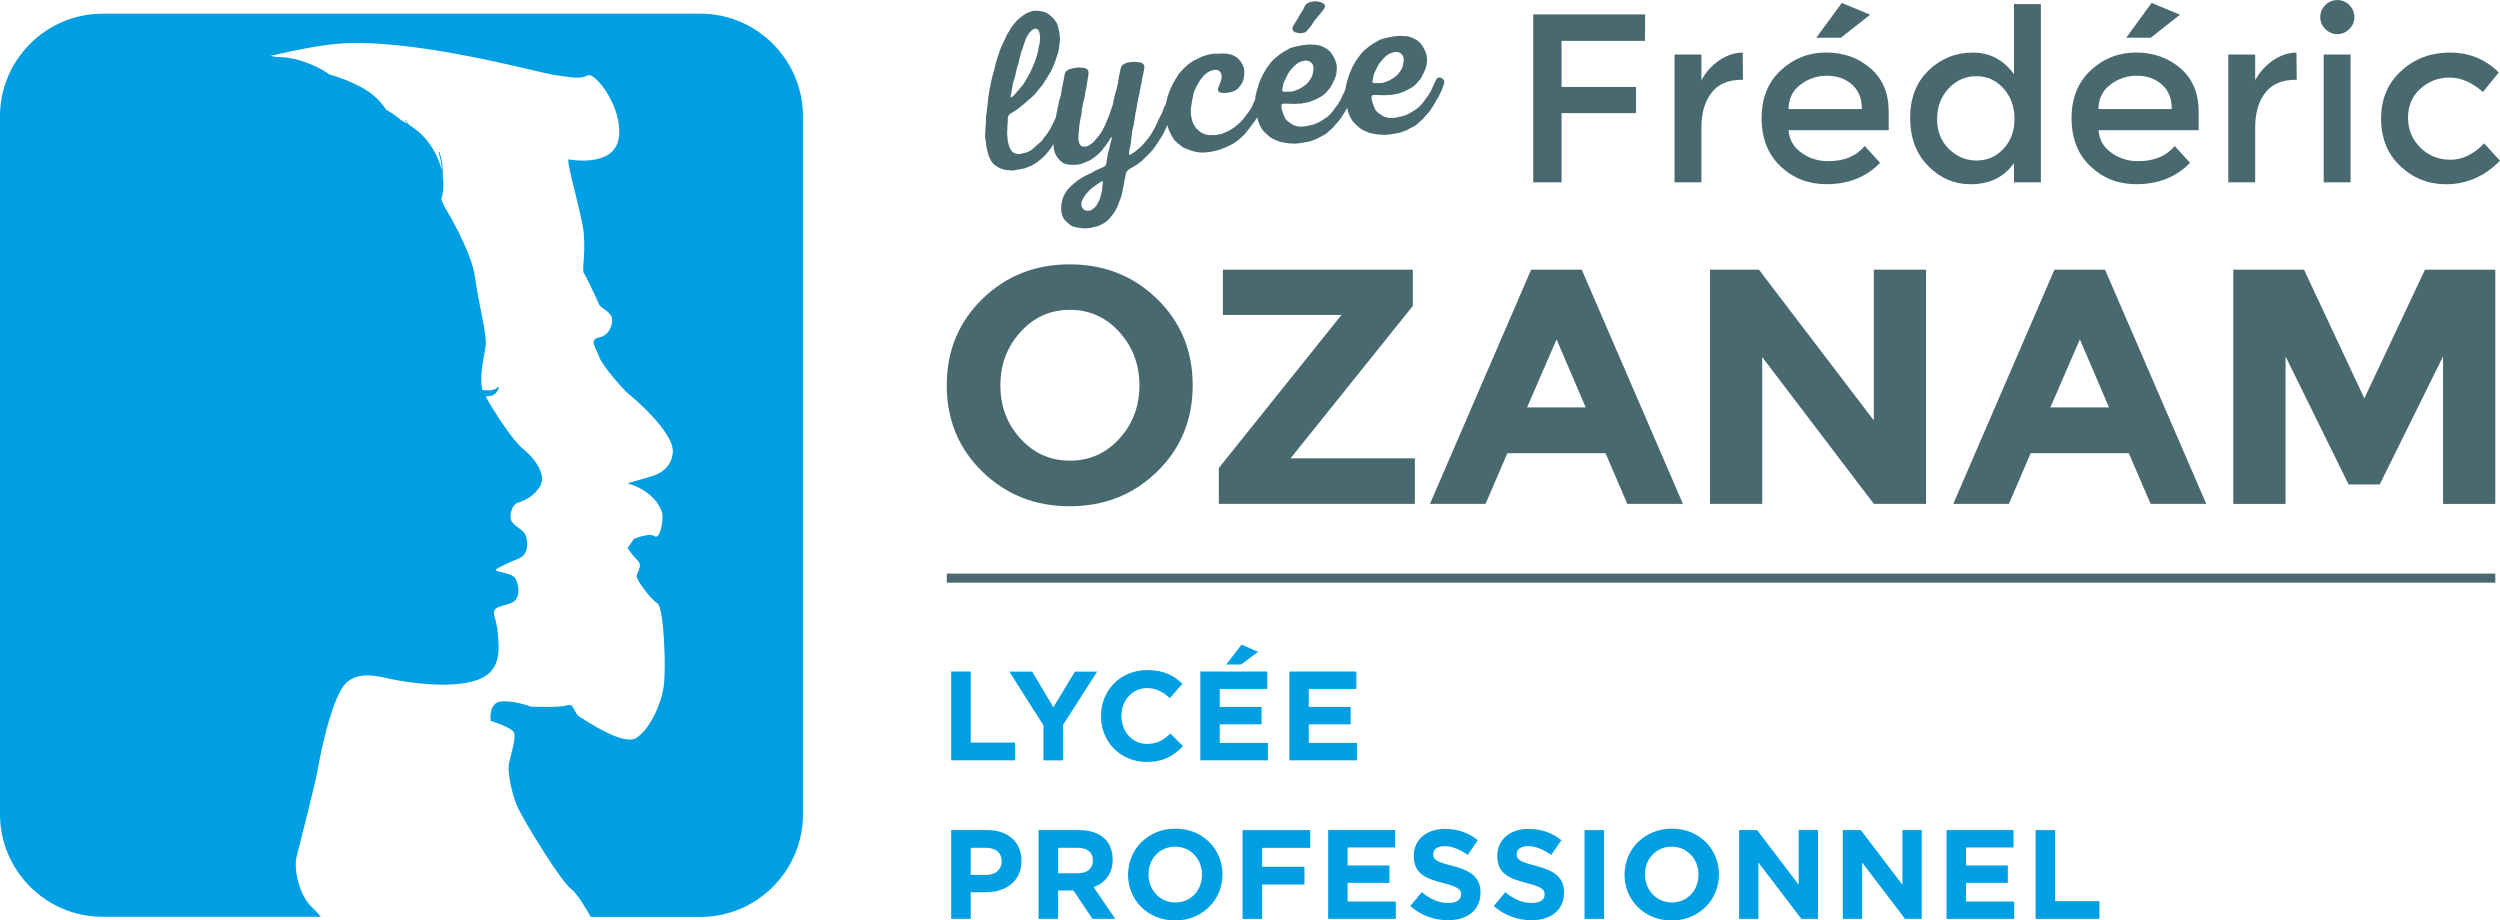 <?xml version="1.0" encoding="UTF-8"?>
<svg id="Calque_2" data-name="Calque 2" xmlns="http://www.w3.org/2000/svg" viewBox="0 0 394.17 145.13">
  <defs>
    <style>
      .cls-1 {
        fill: #009fe3;
      }

      .cls-2 {
        fill: #496971;
      }
    </style>
  </defs>
  <g id="Calque_1-2" data-name="Calque 1">
    <polygon class="cls-2" points="246.21 6.44 246.21 13.71 257.95 13.71 257.95 17.84 246.21 17.84 246.21 28.75 241.74 28.75 241.74 2.27 259.39 2.27 259.36 6.44 246.21 6.44"/>
    <path class="cls-2" d="M274.58,12.58c-2.1,0-3.67.68-4.73,2.05-1.06,1.36-1.59,3.19-1.59,5.49v8.63h-4.24V8.6h4.24v4.05c.68-1.26,1.61-2.3,2.78-3.11,1.17-.81,2.42-1.23,3.73-1.25l.04,4.28h-.23Z"/>
    <path class="cls-2" d="M297.8,20.53h-15.8c.1,1.47.77,2.65,2.01,3.54,1.24.9,2.65,1.34,4.24,1.34,2.52,0,4.44-.8,5.76-2.39l2.42,2.65c-2.17,2.25-5,3.37-8.48,3.37-2.83,0-5.23-.94-7.22-2.82-1.98-1.88-2.98-4.41-2.98-7.58s1.01-5.69,3.03-7.56c2.02-1.87,4.4-2.8,7.14-2.8s5.07.83,6.99,2.48c1.92,1.65,2.88,3.93,2.88,6.84v2.92ZM282.01,17.2h11.55c0-1.69-.53-2.99-1.59-3.9-1.06-.91-2.37-1.36-3.92-1.36s-2.95.47-4.19,1.42c-1.24.95-1.86,2.23-1.86,3.85M290.23,5.95h-3.86l4.02-5.49,4.47,1.86-4.62,3.64Z"/>
    <path class="cls-2" d="M304.01,26.17c-1.89-1.92-2.84-4.44-2.84-7.58s.97-5.63,2.92-7.5c1.94-1.87,4.26-2.8,6.95-2.8s4.85,1.14,6.5,3.41V.64h4.24v28.11h-4.24v-3.03c-1.57,2.22-3.85,3.33-6.86,3.33-2.55,0-4.77-.96-6.67-2.88M305.42,18.77c0,1.93.62,3.5,1.86,4.72,1.24,1.21,2.69,1.82,4.36,1.82s3.08-.61,4.24-1.84c1.16-1.23,1.74-2.8,1.74-4.72s-.58-3.52-1.74-4.81c-1.16-1.29-2.59-1.93-4.28-1.93s-3.14.64-4.36,1.93c-1.21,1.29-1.82,2.9-1.82,4.83"/>
    <path class="cls-2" d="M346.67,20.53h-15.8c.1,1.47.77,2.65,2.01,3.54,1.24.9,2.65,1.34,4.24,1.34,2.52,0,4.44-.8,5.76-2.39l2.42,2.65c-2.17,2.25-5,3.37-8.49,3.37-2.83,0-5.23-.94-7.22-2.82-1.98-1.88-2.97-4.41-2.97-7.58s1.01-5.69,3.03-7.56c2.02-1.87,4.4-2.8,7.14-2.8s5.07.83,6.99,2.48c1.92,1.65,2.88,3.93,2.88,6.84v2.92ZM330.87,17.2h11.55c0-1.69-.53-2.99-1.59-3.9-1.06-.91-2.37-1.36-3.92-1.36s-2.95.47-4.19,1.42c-1.24.95-1.86,2.23-1.86,3.85M339.09,5.95h-3.86l4.01-5.49,4.47,1.86-4.62,3.64Z"/>
    <path class="cls-2" d="M361.89,12.58c-2.1,0-3.67.68-4.73,2.05-1.06,1.36-1.59,3.19-1.59,5.49v8.63h-4.24V8.6h4.24v4.05c.68-1.26,1.61-2.3,2.78-3.11,1.17-.81,2.42-1.23,3.73-1.25l.04,4.28h-.23Z"/>
    <path class="cls-2" d="M366.63,4.58c-.53-.53-.8-1.16-.8-1.89s.27-1.36.8-1.89c.53-.53,1.16-.79,1.89-.79s1.36.26,1.89.79c.53.53.8,1.16.8,1.89s-.27,1.36-.8,1.89c-.53.53-1.16.8-1.89.8s-1.36-.27-1.89-.8M370.61,28.75h-4.24V8.6h4.24v20.15Z"/>
    <path class="cls-2" d="M385.68,29.05c-2.8,0-5.21-.95-7.23-2.86-2.02-1.91-3.03-4.4-3.03-7.48s1.06-5.59,3.16-7.52c2.11-1.93,4.68-2.9,7.71-2.9s5.59,1.05,7.69,3.14l-2.5,3.07c-1.74-1.52-3.5-2.27-5.26-2.27s-3.3.59-4.6,1.76c-1.3,1.17-1.95,2.69-1.95,4.55s.64,3.43,1.93,4.72c1.29,1.29,2.87,1.93,4.75,1.93s3.66-.86,5.32-2.58l2.5,2.73c-2.45,2.48-5.28,3.71-8.49,3.71"/>
    <path class="cls-2" d="M182.45,74.35c-3.73,3.64-8.33,5.47-13.79,5.47s-10.05-1.82-13.79-5.47c-3.73-3.64-5.6-8.18-5.6-13.6s1.87-9.96,5.6-13.6c3.73-3.65,8.33-5.47,13.79-5.47s10.05,1.82,13.79,5.47c3.73,3.64,5.6,8.18,5.6,13.6s-1.87,9.96-5.6,13.6M179.65,60.77c0-3.29-1.06-6.1-3.17-8.43-2.11-2.32-4.71-3.49-7.79-3.49s-5.68,1.16-7.79,3.49c-2.11,2.32-3.17,5.13-3.17,8.43s1.06,6.09,3.17,8.4c2.11,2.31,4.71,3.46,7.79,3.46s5.68-1.15,7.79-3.46c2.11-2.31,3.17-5.1,3.17-8.4"/>
    <polygon class="cls-2" points="192.17 79.44 192.17 73.79 211.51 49.65 192.81 49.65 192.81 42.52 222.76 42.52 222.76 48.23 203.48 72.26 223.08 72.26 223.08 79.44 192.17 79.44"/>
    <path class="cls-2" d="M256.57,79.44l-3.43-7.98h-15.48l-3.43,7.98h-8.77l15.95-36.92h7.98l15.95,36.92h-8.77ZM245.42,53.51l-4.65,10.72h9.24l-4.59-10.72Z"/>
    <polygon class="cls-2" points="295.44 42.52 303.68 42.52 303.68 79.44 295.44 79.44 277.85 56.31 277.85 79.44 269.61 79.44 269.61 42.52 277.33 42.52 295.44 66.29 295.44 42.52"/>
    <path class="cls-2" d="M339.08,79.44l-3.43-7.98h-15.48l-3.43,7.98h-8.77l15.95-36.92h7.98l15.95,36.92h-8.77ZM327.93,53.51l-4.65,10.72h9.24l-4.59-10.72Z"/>
    <polygon class="cls-2" points="385.19 56.2 375.21 76.38 370.3 76.38 360.36 56.2 360.36 79.45 352.12 79.45 352.12 42.52 363.27 42.52 372.78 62.81 382.34 42.52 393.43 42.52 393.43 79.45 385.19 79.45 385.19 56.2"/>
    <rect class="cls-2" x="149.28" y="90.44" width="244.15" height="1.43"/>
    <g>
      <polygon class="cls-2" points="204.29 5.12 205.09 5.26 205.47 5.18 205.86 5.08 206.14 4.76 206.72 4.07 207.21 3.31 208.65 1.57 208.86 1.2 208.93 .84 208.69 .58 208.36 .39 207.99 .29 207.63 .21 207.24 .22 206.85 .25 206.47 .36 206.13 .5 205.83 .78 205.65 1.12 205.47 1.49 204.83 2.51 204.65 2.88 204 3.9 203.82 4.27 203.75 4.64 203.96 4.94 204.29 5.12"/>
      <path class="cls-2" d="M227.45,12.39l-.37-.18-.35.03-.26.24-.18.37-.17.41-.18.34-.18.37-.17.41-.22.34-.21.38-.25.31-.5.69-.25.31-.29.31-.29.28-.4.29-.47.29-.5.3-.44.22-.38.14-.34.1-.38.07-.49.12-.81.08-.43-.03-.36-.07-.41-.14-.68-.43-.31-.26-.28-.29-.18-.37-.14-.34-.14-.38-.11-.38-.07-.38v-.32s.09-.19.09-.19l.17-.05h.32s.42,0,.42,0l.82.03h.39s.42-.04.42-.04h.43s1.22-.23,1.22-.23l.38-.14.41-.15.75-.36.37-.21.34-.21.33-.28.29-.28.54-.66.22-.34.53-1.12.14-.4.1-.44.06-.86-.04-.42-.11-.42-.15-.41-.18-.37-.21-.37-.25-.37-.28-.29-.35-.29-.38-.21-.37-.18-.4-.14-.44-.1-.86-.06h-.46s-.84.09-.84.09l-.84.15-.42.11-.45.11-.41.15-1.11.64-.37.25-.33.24-.33.28-.36.28-.29.31-.29.35-.5.69-.25.38-.43.75-.21.45-.12.26-.2.48-.14.4-.1.4-.14.4-.1.44-.1.4-.06.41-.06.13-.17.41-.18.34-.18.37-.17.41-.22.34-.21.38-.25.31-.5.69-.25.31-.29.31-.29.28-.4.29-.47.29-.5.3-.44.22-.38.14-.35.1-.38.07-.49.12-.81.08-.43-.03-.36-.07-.4-.14-.68-.43-.31-.25-.28-.29-.18-.37-.14-.34-.14-.38-.11-.38-.07-.38v-.32s.09-.19.09-.19l.17-.05h.32s.43,0,.43,0l.82.03h.39s.42-.04.42-.04h.42s1.22-.23,1.22-.23l.38-.14.41-.15.75-.36.37-.21.34-.21.33-.28.29-.28.54-.66.22-.34.53-1.12.14-.41.1-.44.06-.86-.04-.42-.11-.42-.15-.41-.18-.37-.21-.37-.25-.37-.28-.29-.35-.29-.38-.21-.37-.18-.4-.14-.44-.1-.86-.06h-.46s-.84.09-.84.09l-.84.15-.42.11-.45.11-.41.15-1.11.64-.37.25-.33.25-.33.28-.36.28-.29.31-.29.35-.5.69-.25.38-.42.75-.21.45-.12.26-.2.48-.14.4-.1.4-.14.41-.1.44-.11.4-.06.43v.18s-.22.48-.22.48l-.18.37-.17.41-.22.34-.28.45-.29.35-.22.31-.25.34-.58.62-.66.56-.33.25-.37.25-.37.21-.41.18-.37.18-.41.15-.42.08-.42.11h-.89s-.43-.02-.43-.02l-.4-.1-.41-.17-.38-.21-.63-.58-.25-.37-.21-.37-.15-.41-.11-.42-.08-.42-.04-.46v-.43s.03-.39.03-.39l.06-.43.07-.4.07-.43.1-.4.06-.43.11-.37.18-.41.36-.74.22-.34.21-.38.54-.66.29-.28.33-.25.37-.21.38-.14.42-.08.43.03.34.22.21.37.08.42-.06.47-.13.44-.17.44-.17.41-.07.4.17.3.37.14.39.03.81-.08.38-.07.38-.14.34-.17.33-.25.26-.31.25-.34.21-.38.14-.44.1-.4.03-.47v-.43s-.05-.42-.05-.42l-.15-.41-.18-.37-.25-.37-.28-.33-.35-.29-.38-.21-.41-.17-.4-.1-.5-.06-.47-.03-.35.03h-.85s-.46.05-.46.05l-.49.08-.38.11-.35.1-.38.14-.41.18-.37.21-.41.18-.34.21-.37.25-.4.29-.19.2-.36.32-.58.62-.29.35-.21.38-.22.34-.43.75-.18.37-.17.41-.18.37-.28.81-.13.51-.1.4-.07.36v.03s-.12.13-.12.13l-.18.37-.28.81-.21.38-.18.37-.21.38-.17.41-.18.37-.18.41-.24.41-.21.38-.18.3-.5.69-.32.39-.19.2-.32.39-.36.35-.43.36-.46.37-.4.29-.3.17-.15-.02-.05-.14.11-.72.1-.4.13-.87.03-.43.07-.4.03-.43.07-.4.1-.44.1-.4.07-.43.07-.4.06-.43.07-.4.06-.43.11-.4.13-.87.07-.4.07-.43.21-.8.07-.43.1-.47.04-.29.1-.47.07-.43.07-.4.1-.44.1-.4.07-.43.07-.4-.07-.38-.24-.26-.4-.14-.47-.06-.43-.03-.85.08-.45.11-.37.18-.3.24-.14.37-.1.4-.07.4-.1.4-.14.8-.03.39-.11.37-.07.4-.14.41-.21.8-.1.44-.1.4-.04.32-.1.4-.14.37-.42,1.21-.17.44-.17.41-.21.45-.11.3-.24.45-.21.41-.25.38-.31.42-.19.23-.35.39-.29.35-.73.5-.41.15h-.39s-.37-.11-.37-.11l-.24-.3-.11-.38-.08-.42.03-.39v-.43s.06-.4.06-.4l.06-.86.06-.43.1-.47.04-.29.1-.47.09-.51v-.28s.1-.51.1-.51l.07-.4.1-.44.1-.4.1-.44.13-.83.1-.4.2-1.3.07-.4.07-.43.03-.39-.07-.38-.27-.22-.4-.14-.39-.03-.43-.03-.46.04-.42.08-.42.11-.41.15-.33.28-.15.33-.07.43-.07.4-.1.44-.07.4-.1.4-.06.43-.07.4-.07.43-.1.4-.14.4-.1.44-.07.4-.1.4-.07.43-.1.4-.07.43-.03.23-.07.14-.35.75-.18.34-.18.37-.21.38-.43.68-.51.62-.22.34-.29.31-.4.32-.82.75-.33.24-.34.18-.38.14-.42.11-.38.11-.42.04-.36-.07-.37-.14-.31-.26-.21-.34-.18-.37-.22-.76-.11-1.2v-.39s.03-.43.03-.43v-.39s.03-.39.03-.39l.03-.43v-.39s.04-.32.04-.32l.09-.22.16-.19.94-.59.4-.29.33-.25.33-.28.3-.24.62-.56.3-.24.33-.28.29-.28.29-.31.25-.34.8-.96.87-1.36.21-.38.22-.34.36-.74.17-.41.14-.37.14-.4.11-.37.28-.81.07-.4.13-.87.06-.86-.08-.88-.08-.42-.22-.83-.18-.41-.25-.37-.28-.33-.31-.29-.35-.29-.34-.22-.41-.17-.4-.1-.43-.07h-.85s-.45.13-.45.13l-.38.14-.44.22-.27.17-.4.29-.66.56-.79.97-.22.34-.21.38-.22.34-.21.38-.17.41-.21.41-.12.26-.21.45-.18.37-.28.81-.11.36-.28.81-.21.8-.1.44-.1.4-.11.37-.21.8-.1.44-.1.4-.06.43-.1.4-.13.83-.07.4-.06.43-.03.43-.03.39-.13.87-.03.43-.07.4-.03.43v.43s-.14,2.15-.14,2.15v.43s.05.42.05.42l.08.42.04.42.15.84.11.38.1.35.15.41.22.44.25.37.28.29.34.25.34.22.41.17.4.14.47.1h.29s.47.07.47.07l.42-.04,1.64-.3.44-.18.27-.1.45-.18.33-.21.37-.21.36-.28.33-.28.26-.2.29-.28.29-.31.54-.66.25-.34.22-.34.16-.34v.22s.04.42.04.42l.07.38.11.42.18.37.21.34.24.3.28.29.31.26.37.18.4.1.5.06h.5s.25,0,.25,0l.46-.04.42-.08.41-.15.41-.18.44-.18.37-.21.37-.25.36-.28.33-.28.33-.32.32-.35.25-.34.29-.35.25-.38.25-.34.18-.3.19-.27.14-.05-.05.25-.21.8-.1.44-.31,1.2-.06.43-.07.4-.06.43-.08.33-.12.23-.23.16-.68.31-.41.18-.44.22-.23.16-1.22.58-.74.43-.37.25-.89.73-.42.4-.29.31-.25.34-.21.38-.21.41-.14.37-.1.43-.1.4v.43s-.02.43-.02.43l.04.42.11.42.14.38.21.34.28.29.31.29.31.26.34.22.8.21.47.06.29.04.47.03.85-.08.42-.11.45-.11.42-.11.37-.18.41-.22.37-.25.33-.28.29-.31.29-.35.5-.69.21-.38.18-.37.17-.41.14-.4.17-.44.14-.41.1-.4.1-.44.07-.4.1-.44.07-.4.06-.43.1-.4.07-.43.08-.33.12-.22.19-.2.26-.2,1.08-.64.36-.28.37-.25.29-.28.62-.59.32-.32.58-.63.5-.69.22-.34.28-.42.15-.26.28-.42.22-.34.21-.45.46-1.02.02.12.11.38.15.41.18.37.17.34.21.37.21.33.28.29.31.29.34.25.31.25.34.22.96.37.51.16.47.1.4.07.43.03h.39s.81-.08.81-.08l.84-.15.42-.11.38-.11.44-.18.41-.15.31-.14.75-.36.37-.21.67-.49.33-.28.59-.55.54-.66.28-.38.19-.23.57-.76.25-.34.19-.3.06-.09h0s.07.43.07.43l.15.41.14.38.43.74.28.33.62.58.31.25.34.25.48.2.26.12.44.17.44.1.4.07.43.07.39.03.43.03h.46s.81-.09.81-.09l1.22-.22.38-.11.38-.14.41-.15.34-.17.37-.21.37-.18.37-.21.33-.25.29-.28.33-.28.29-.28.25-.31.32-.35.19-.2.32-.39.22-.34.28-.42.12-.22.25-.41.21-.38.04-.07.03.13.08.42.15.41.14.38.43.74.28.33.62.58.31.25.34.25.48.2.26.12.44.17.44.1.4.07.43.07.39.03.43.03h.46s.81-.09.81-.09l1.22-.22.38-.11.38-.14.41-.15.34-.17.37-.21.37-.18.37-.21.33-.25.29-.28.33-.28.29-.28.25-.31.32-.35.19-.2.32-.39.21-.34.28-.42.12-.23.25-.41.21-.38.22-.34.18-.37.18-.34.18-.41.14-.37.14-.4.11-.37v-.36s-.24-.3-.24-.3ZM216.45,12.52l.07-.4.1-.4.17-.41.36-.74.21-.38.22-.34.26-.31.58-.62.33-.25.33-.21.41-.15.38-.11h.39s.4.1.4.1l.31.22.24.3.11.38v.39s-.13.8-.13.8l-.14.37-.21.38-.25.34-.25.31-.33.28-.33.24-.34.21-.37.21-.41.15-.38.14-.42.08h-.5s-.28,0-.28,0h-.39s-.15-.09-.15-.09l-.06-.21.08-.29ZM202.22,13.88l.07-.4.1-.4.18-.41.35-.74.21-.38.22-.34.26-.31.58-.62.33-.25.34-.21.41-.15.38-.11h.39s.4.1.4.1l.3.22.24.3.11.38v.39s-.13.79-.13.79l-.14.37-.21.38-.25.34-.25.31-.33.28-.33.24-.33.21-.37.21-.41.15-.38.14-.42.08h-.5s-.29,0-.29,0h-.39s-.15-.09-.15-.09l-.06-.21.08-.29ZM159.4,14.93l.21-1.19.06-.43.1-.4.14-.4.11-.37.1-.4.07-.4.21-.8.14-.4.1-.4.1-.44.1-.4.1-.44.14-.44.17-.41.27-.88.17-.44.17-.41.21-.38.28-.38.32-.35.34-.21.39-.04.3.18.17.34.07.38.04.39v.39s-.03.39-.03.39l-.07.4-.1.4-.07.4-.07.36-.1.4-.11.37-.14.44-.08.26-.17.44-.18.37-.14.37-.36.74-.18.34-.21.38-.22.34-.21.38-.22.34-.51.62-.54.62-.25.31-.29.28-.2.16-.14.05-.05-.14.04-.29ZM173.88,28.86l-.06.43-.03.39-.04.36-.07.36-.21.8-.17.41-.21.41-.21.38-.29.31-.33.28-.37.21-.46.04-.4-.1-.35-.29-.18-.41v-.46s.13-.44.13-.44l.24-.41.25-.38.29-.35.32-.35.29-.28.36-.28.33-.25.37-.25.3-.21.3-.17.21-.02v.25Z"/>
    </g>
    <path class="cls-1" d="M110.41,2.16H16.16C7.27,2.16,0,9.43,0,18.32v110.07c0,8.89,7.27,16.16,16.16,16.16h34.43c-.47-.56-.95-1.09-1.44-1.55-2.1-1.98-2.84-6.14-2.39-7.91.44-1.77,2.92-11.37,3.4-14.08.47-2.72,1.83-9.18,3.66-12.34,1.83-3.16,5.55-2.1,7.91-1.59,2.36.5,8.89,1.53,13.14.26,4.25-1.27,3.84-4.87,3.63-7.41-.21-2.54-.97-3.1-.44-3.84.53-.74,2.72-.62,3.34-1.65.62-1.03.3-2.42-.15-3.25-.44-.83-3.07-1.03-3.1-1.3-.03-.27,2.4-1.32,3.64-1.83,1.61-.67,1.48-2.69,1.09-3.64-.39-.94-1.44-1.21-2.11-2.07-.67-.87-.04-2.84.91-3.11.95-.28,2.64-1.02,3.54-2.72.91-1.69-.91-4.29-2.76-5.75-1.68-1.33-4.7-6.12-5.9-8.26,1.18-.12,1.58-.15,2.1-1.36.04-.09-.06-.17-.12-.12-.62.56-1.45.58-2.46.46-.57-1.85.2-5.12.47-6.81.3-1.83-1.06-6.48-1.62-10.81-.55-4.33-4.8-11.18-4.8-11.18,0,0-.21-.49-.56-1.27.37-1.18.42-2.44.24-3.69.06-1.25-.1-2.51-.51-3.72-.03-.09-.17-.05-.14.04.31.96.47,1.91.5,2.84-.56-2.39-1.96-4.66-3.69-6.13-.48-.4-.99-.77-1.52-1.11-.15-.24-.31-.49-.48-.72-.04-.05-.12,0-.08.05.13.18.24.37.36.55-.32-.2-.64-.38-.98-.56-.72-.65-1.54-1.17-2.38-1.67-1.03-1.54-2.35-2.72-4.01-3.6-1.58-.84-3.24-1.49-4.95-1.96-1.4-1.06-3.29-1.79-4.52-2.18-1.32-.42-2.66-.58-4.01-.58-.03-.01-.07-.02-.1-.03-.21-.06-.42-.1-.62-.16,4.65-1.08,9.05-1.89,12.09-1.99,12.21-.41,30.14,4.68,32.79,5.05,2.65.36,3.87.65,5.09.04,1.22-.61,5.7,5.29,4.89,9.97-.81,4.68-7.94,3.26-7.94,3.26-.15.92,1.67,7.17,2.28,10.53.61,3.36-.16,6.87.14,7.33.31.46,2.29,4.58,2.44,5.04.15.46,1.68,1.07,1.98,1.98.31.92-.3,2.9-1.98,3.21-1.68.3-.46,1.68,0,3.05.46,1.37,3.97,5.34,4.58,5.8.61.46,7.33,6.1,7.04,9.31-.29,3.21-3.68,3.82-3.68,3.82l-3.46,1.02c3.66,1.02,5.28,3.58,5.48,4.8.2,1.22-.41,4.14-1.22,3.53-.81-.61-3.24.42-3.24.42l-1.02,1.43s.81,1.22,1.63,2.03c.81.82-.2,1.83-.2,2.44s2.24,3.66,3.26,4.24c1.02.58,1.43,10,1.02,13.06-.41,3.05-2.34,7-4.38,8.22-2.04,1.22-7.83-2.73-8.85-3.34-1.02-.61-.81-2.24-2.04-1.83-1.22.41-5.7.2-5.7.2,0,0-2.65-1.02-4.68-.81-2.04.2-1.63,3.05-1.63,3.05,0,0,3.26,1.02,3.66,1.83.41.81-.61,3.87-.81,5.09-.2,1.22.41,4.27,1.22,6.31.81,2.03,6.92,12.01,8.55,13.23.91.68,2.2,2.75,3.16,4.46h17.29c8.89,0,16.16-7.27,16.16-16.16V18.32c0-8.89-7.27-16.16-16.16-16.16"/>
    <g>
      <path class="cls-1" d="M149.97,105.88h3.08v11.2h6.98v2.8h-10.06v-14Z"/>
      <path class="cls-1" d="M164.52,114.37l-5.38-8.48h3.6l3.34,5.62,3.4-5.62h3.5l-5.38,8.42v5.58h-3.08v-5.52Z"/>
      <path class="cls-1" d="M173.59,112.93v-.04c0-3.98,3-7.24,7.3-7.24,2.64,0,4.22.88,5.52,2.16l-1.96,2.26c-1.08-.98-2.18-1.58-3.58-1.58-2.36,0-4.06,1.96-4.06,4.36v.04c0,2.4,1.66,4.4,4.06,4.4,1.6,0,2.58-.64,3.68-1.64l1.96,1.98c-1.44,1.54-3.04,2.5-5.74,2.5-4.12,0-7.18-3.18-7.18-7.2Z"/>
      <path class="cls-1" d="M189.25,105.88h10.56v2.74h-7.5v2.84h6.6v2.74h-6.6v2.94h7.6v2.74h-10.66v-14ZM195.75,101.64l2.62,1.14-2.72,2h-2.32l2.42-3.14Z"/>
      <path class="cls-1" d="M203.29,105.88h10.56v2.74h-7.5v2.84h6.6v2.74h-6.6v2.94h7.6v2.74h-10.66v-14Z"/>
      <path class="cls-1" d="M149.97,130.88h5.72c3.34,0,5.36,1.98,5.36,4.84v.04c0,3.24-2.52,4.92-5.66,4.92h-2.34v4.2h-3.08v-14ZM155.49,137.95c1.54,0,2.44-.92,2.44-2.12v-.04c0-1.38-.96-2.12-2.5-2.12h-2.38v4.28h2.44Z"/>
      <path class="cls-1" d="M163.75,130.88h6.4c1.78,0,3.16.5,4.08,1.42.78.78,1.2,1.88,1.2,3.2v.04c0,2.26-1.22,3.68-3,4.34l3.42,5h-3.6l-3-4.48h-2.42v4.48h-3.08v-14ZM169.95,137.69c1.5,0,2.36-.8,2.36-1.98v-.04c0-1.32-.92-2-2.42-2h-3.06v4.02h3.12Z"/>
      <path class="cls-1" d="M177.86,137.93v-.04c0-3.98,3.14-7.24,7.46-7.24s7.42,3.22,7.42,7.2v.04c0,3.98-3.14,7.24-7.46,7.24s-7.42-3.22-7.42-7.2ZM189.52,137.93v-.04c0-2.4-1.76-4.4-4.24-4.4s-4.2,1.96-4.2,4.36v.04c0,2.4,1.76,4.4,4.24,4.4s4.2-1.96,4.2-4.36Z"/>
      <path class="cls-1" d="M195.91,130.88h10.66v2.8h-7.58v2.98h6.68v2.8h-6.68v5.42h-3.08v-14Z"/>
      <path class="cls-1" d="M209.41,130.88h10.56v2.74h-7.5v2.84h6.6v2.74h-6.6v2.94h7.6v2.74h-10.66v-14Z"/>
      <path class="cls-1" d="M222.35,142.85l1.82-2.18c1.26,1.04,2.58,1.7,4.18,1.7,1.26,0,2.02-.5,2.02-1.32v-.04c0-.78-.48-1.18-2.82-1.78-2.82-.72-4.64-1.5-4.64-4.28v-.04c0-2.54,2.04-4.22,4.9-4.22,2.04,0,3.78.64,5.2,1.78l-1.6,2.32c-1.24-.86-2.46-1.38-3.64-1.38s-1.8.54-1.8,1.22v.04c0,.92.6,1.22,3.02,1.84,2.84.74,4.44,1.76,4.44,4.2v.04c0,2.78-2.12,4.34-5.14,4.34-2.12,0-4.26-.74-5.94-2.24Z"/>
      <path class="cls-1" d="M235.52,142.85l1.82-2.18c1.26,1.04,2.58,1.7,4.18,1.7,1.26,0,2.02-.5,2.02-1.32v-.04c0-.78-.48-1.18-2.82-1.78-2.82-.72-4.64-1.5-4.64-4.28v-.04c0-2.54,2.04-4.22,4.9-4.22,2.04,0,3.78.64,5.2,1.78l-1.6,2.32c-1.24-.86-2.46-1.38-3.64-1.38s-1.8.54-1.8,1.22v.04c0,.92.6,1.22,3.02,1.84,2.84.74,4.44,1.76,4.44,4.2v.04c0,2.78-2.12,4.34-5.14,4.34-2.12,0-4.26-.74-5.94-2.24Z"/>
      <path class="cls-1" d="M249.83,130.88h3.08v14h-3.08v-14Z"/>
      <path class="cls-1" d="M256.14,137.93v-.04c0-3.98,3.14-7.24,7.46-7.24s7.42,3.22,7.42,7.2v.04c0,3.98-3.14,7.24-7.46,7.24s-7.42-3.22-7.42-7.2ZM267.8,137.93v-.04c0-2.4-1.76-4.4-4.24-4.4s-4.2,1.96-4.2,4.36v.04c0,2.4,1.76,4.4,4.24,4.4s4.2-1.96,4.2-4.36Z"/>
      <path class="cls-1" d="M274.2,130.88h2.84l6.56,8.62v-8.62h3.04v14h-2.62l-6.78-8.9v8.9h-3.04v-14Z"/>
      <path class="cls-1" d="M290.55,130.88h2.84l6.56,8.62v-8.62h3.04v14h-2.62l-6.78-8.9v8.9h-3.04v-14Z"/>
      <path class="cls-1" d="M306.91,130.88h10.56v2.74h-7.5v2.84h6.6v2.74h-6.6v2.94h7.6v2.74h-10.66v-14Z"/>
      <path class="cls-1" d="M320.95,130.88h3.08v11.2h6.98v2.8h-10.06v-14Z"/>
    </g>
  </g>
</svg>